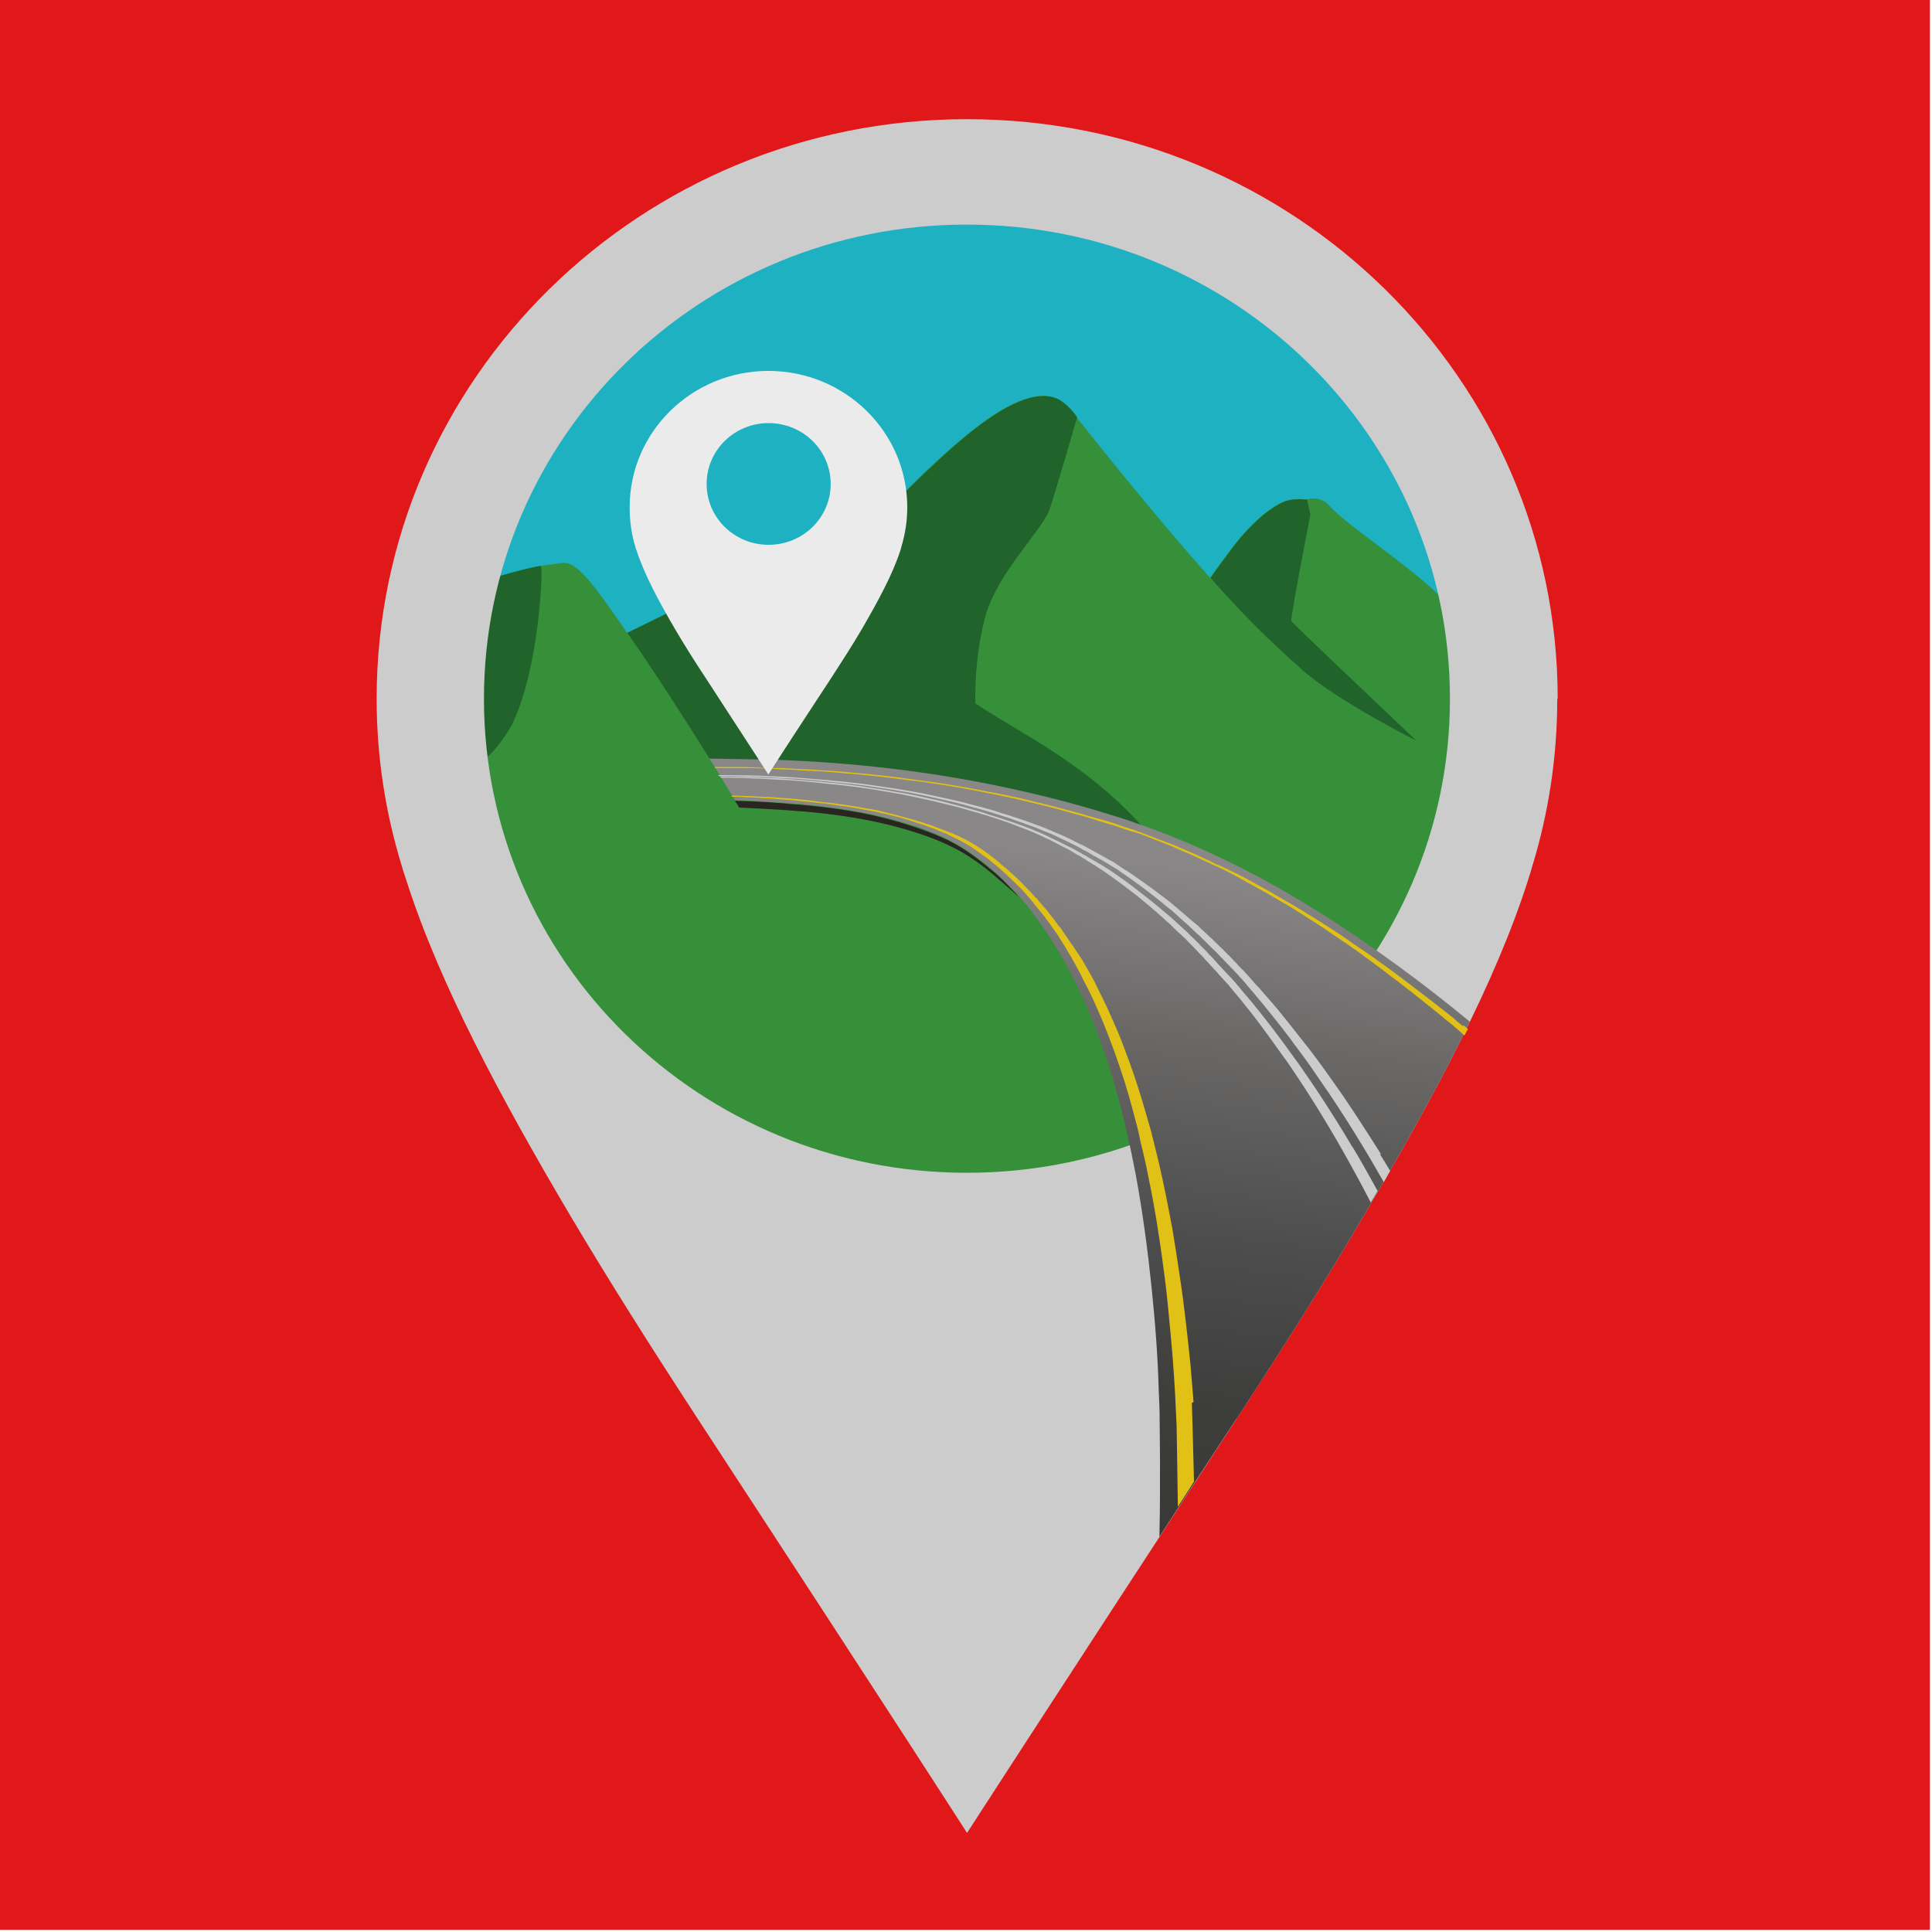<svg version="1.2" xmlns="http://www.w3.org/2000/svg" viewBox="0 0 911 911" width="911" height="911">
	<title>logo_vamos_pt_9b9c29956b_31f0a1c50e-svg</title>
	<defs>
		<linearGradient id="g1" x2="1" gradientUnits="userSpaceOnUse" gradientTransform="matrix(2.509,0,0,4.104,497.463,448.245)">
			<stop offset="0" stop-color="#25211f"/>
			<stop offset=".5" stop-color="#565251"/>
			<stop offset="1" stop-color="#25211f"/>
		</linearGradient>
		<linearGradient id="g2" x2="1" gradientUnits="userSpaceOnUse" gradientTransform="matrix(41.214,-342.139,368.4,44.378,476.809,716.462)">
			<stop offset="0" stop-color="#383837"/>
			<stop offset=".18" stop-color="#3d3d3c"/>
			<stop offset=".41" stop-color="#4e4d4d"/>
			<stop offset=".68" stop-color="#696867"/>
			<stop offset=".92" stop-color="#898787"/>
		</linearGradient>
	</defs>
	<style>
		.s0 { fill: #e0181a } 
		.s1 { fill: #1eb1c1 } 
		.s2 { fill: #36903a } 
		.s3 { fill: #20642b } 
		.s4 { fill: #cccccc } 
		.s5 { fill: url(#g1) } 
		.s6 { fill: #292622 } 
		.s7 { fill: url(#g2) } 
		.s8 { fill: #e2c117 } 
		.s9 { fill: #ecebeb } 
	</style>
	<path id="Layer" class="s0" d="m0 0h910v910h-910z"/>
	<path id="Layer" class="s1" d="m456 557.7c-128.6 0-232.5-102-232.5-228.2 0-126.2 103.9-228.3 232.5-228.3 128.6 0 232.6 102.1 232.6 228.3 0 126.2-104 228.2-232.6 228.2z"/>
	<path id="Layer" class="s2" d="m688.6 329.5c0-14.8-1.4-29.2-4.2-43.3-3-3-5.2-5.1-6-5.7-16.8-16.1-43.4-32.7-51.9-42.4-2.3-2.5-6.2-3.8-10.4-2.6h-0.4c-0.7 0.3-2-0.3-3.8-0.1-5.1 0.2-7.3 1-12.7 4.6-4.1 2.7-11.5 9.4-17.9 17.8-1.5 1.9-4.4 5.9-7.9 10.6-0.9 1.3-1.9 2.7-2.8 4.1-26.9-30.3-55.2-65.9-63-75.8-0.4-1.1-4.4-6.1-8.3-8.3-10.7-5.6-26.3 2.8-42.8 16.1-9.6 7.8-19.6 17.1-29.1 26.6 0.3 2.6-128.8 66-131.7 67.3-13.2-19-22.5-33-29.6-33-2.1 0-9.8 1.3-11.1 1.5-5.4 0.9-12.7 2.8-19.1 4.7-1.9 0.5-3.6 0.9-5.3 1.6-4.6 18.1-7.1 37-7.1 56.3 0 125.8 104.2 228.2 232.5 228.2 128.3 0 232.6-102.3 232.6-228.2z"/>
	<path id="Layer" class="s3" d="m613.2 315.2c17.2 15.3 54.7 34.1 54.7 34.1-25.1-23.9-58.7-55.6-59-56.5-0.5-1.5 9-50.1 9-50.1l-1.6-7.2h-0.3c-0.8 0.3-2.1-0.3-3.9-0.1-5.1 0.2-7.2 1-12.6 4.6-4.2 2.7-11.6 9.4-17.9 17.8-1.9 2.5-6.2 8.3-10.8 14.7 2.4 2.7 4.9 5.5 7.3 8.1 13.7 15.1 27 27.4 35.4 34.7z"/>
	<path id="Layer" class="s3" d="m427.5 231.1c0.3 2.6-128.8 66-131.7 67.3 13.1 18.7 27.6 41.5 38.9 59.5 0.9 0.5 2.7 0.9 5.2 1 0 0 48.8 1.7 68.6 4 22.1 2.7 44.7 6.8 68 11.8 18.5 4 32.9 7.9 52 14.3 1.7 0.6 7.4 1 9.8 0.3-26.5-29.4-57.1-43.5-78.4-57.6-0.2-12.3 0.9-26.1 4.5-40.2 5.5-21.3 27.1-41.3 30.6-51.5 2.6-7.7 12.9-43.2 12.9-43.2-0.5-1.1-4.5-6.1-8.4-8.3-10.6-5.5-26.3 2.8-42.8 16.1-9.5 7.8-19.5 17.2-29.1 26.7z"/>
	<path id="Layer" class="s3" d="m230.7 273.2c-4.6 18.1-7.1 37-7.1 56.3 0 8.9 0.5 17.7 1.5 26.3 1.5 0.3 4.8 0.9 4.8 0.9 2.6-1.5 10.3-11.7 12.4-16.9 12.2-27.2 13.1-68.7 13.1-68.7 0 0 0-3.2-0.3-4.3-5.4 0.9-12.6 2.8-19.1 4.7-1.9 0.4-3.6 0.9-5.3 1.6z"/>
	<path id="Layer" fill-rule="evenodd" class="s4" d="m734.3 329.5c0 27.4-4.1 53.9-11.8 79-0.6 2.1-1.2 4.3-2 6.6-15.5 48.5-44.5 102.5-77.7 158.6-18.1 30.8-38.4 62.7-59.9 95.6-94.6 144.8-126.9 195-126.9 195 0 0-32.2-50.3-126.8-195-21.5-32.9-41.7-64.8-60-95.6-33.2-56.1-62.1-110.1-77.6-158.6-0.7-2.3-1.5-4.4-2.1-6.6-7.7-25-11.9-51.5-11.9-79 0-151 124.6-273.3 278.4-273.3 153.9 0 278.5 122.4 278.5 273.3zm-50.6 0c0-123.6-101.8-223.6-227.8-223.6-125.9 0-227.7 100-227.7 223.6 0 123.6 101.8 223.5 227.7 223.5 126 0 227.8-99.9 227.8-223.5z"/>
	<path id="Layer" class="s5" d="m497.5 446.3c0.8 1.4 1.6 2.8 2.5 4.1-0.9-1.5-1.7-2.7-2.5-4.1z"/>
	<path id="Layer" class="s6" d="m478.5 420.8c-0.6-0.6-1.1-1.2-1.7-1.7q-3-3.4-6.4-6.4c-0.8-0.7-1.6-1.4-2.3-2l-0.9-0.7c-6.2-5.2-12.9-10.2-19.8-13.6-7.7-3.7-15.5-6.4-23-8.6-16.6-5-32.4-7-47.7-8.4h-0.6c-2.6-0.2-5.1-0.4-7.8-0.7-7.4-0.6-14.5-0.9-21.8-1.1l0.3 0.4 0.4 0.6c0.5 0.8 1 1.5 1.3 2.2 7.2 0.3 14.5 0.7 21.9 1.2 2.6 0.2 5.1 0.4 7.7 0.6h0.6c15.3 1.4 31 3.5 47.7 8.3 7.5 2.2 15.3 4.8 23 8.7 6.9 3.4 13.7 8.3 19.9 13.6l0.8 0.7c0.7 0.7 1.6 1.3 2.3 2 2.3 2.1 6.1 5.1 8.2 7.3-1.1-1.3-2-2.4-2.1-2.5z"/>
	<path id="Layer" class="s7" d="m582.9 669.3c21.5-32.9 41.8-64.8 59.9-95.6 18.7-31.6 36-62.4 50.3-91.9q-21.3-17.6-43.7-33.4c-23.3-16.5-47.3-31.1-71.5-42.8-13.3-6.4-26.6-12-39.7-16.6-1.7-0.5-3.5-1.2-5.1-1.8-19.3-6.4-38.1-11.4-56.7-15.4-38.2-8.3-74.7-12.2-109.8-13.5l-8.9-0.2c-7.7-0.2-15.4-0.2-23.2-0.4 0.9 1.3 8.8 14.1 9.8 15.9l0.6 0.9 0.4 0.6 1.3 2.2c7.2 0.3 14.5 0.7 21.9 1.2 2.6 0.2 5.1 0.3 7.7 0.6h0.6c15.3 1.4 31 3.5 47.7 8.3 7.5 2.2 15.3 4.8 23 8.7 6.8 3.4 13.7 8.3 19.9 13.6l0.8 0.7c0.7 0.7 1.6 1.3 2.3 2 2.2 2.1 4.3 4.2 6.4 6.3 0.6 0.6 1.1 1.2 1.7 1.8 0.5 0.3 7.8 8.9 8.2 9.8q4.7 6.2 8.6 12.3c12.3 19 20.2 38.2 26.3 56.5 4.7 13.9 8.1 27.6 11 40.9 1.1 4.7 1.9 9.5 2.9 14.2 3.3 18 5.6 35.4 7.4 52.8 1.7 16.6 3 33.1 3.4 49.2 0.2 4.1 0.4 8.3 0.4 12.4 0 2.6 0.5 30.5-0.1 56 10.9-16.8 22.9-35.2 36.3-55.6z"/>
	<path id="Layer" class="s4" d="m651.1 544.1c-5.8-9.2-11.7-18.4-17.9-27.5-3-4.3-6.1-8.7-9.2-13-3-4.2-6.1-8.3-9.4-12.4l-0.3-0.4c-3-3.9-6.1-7.7-9.2-11.6-3.1-3.9-6.3-7.6-9.7-11.4-0.3-0.4-0.8-0.9-1.2-1.4-0.3-0.5-0.8-0.9-1.3-1.4l-1.3-1.4c0 0-0.8-0.9-1.2-1.4-0.5-0.5-0.8-0.9-1.2-1.4l-1.2-1.3c0 0-0.8-0.9-1.2-1.3-0.3-0.5-0.8-0.9-1.3-1.3-0.8-0.9-1.7-1.7-2.5-2.7-0.8-0.8-1.7-1.7-2.5-2.6-0.8-0.8-1.7-1.7-2.5-2.5-0.9-0.9-1.7-1.8-2.6-2.6q-1.3-1.2-2.6-2.5-0.7-0.7-1.4-1.4c-0.4-0.3-0.7-0.7-1.2-1-0.8-0.9-1.8-1.7-2.6-2.5-0.9-0.8-1.8-1.6-2.6-2.5l-2.8-2.3c-0.9-0.8-1.8-1.5-2.7-2.3-1-0.9-1.8-1.6-2.8-2.4-0.9-0.8-1.8-1.5-2.7-2.3-1.8-1.6-3.7-3.1-5.6-4.5-2-1.5-3.9-2.9-5.8-4.3-1.9-1.4-3.9-2.8-6-4.3-2-1.4-4-2.8-6.2-4.1l-1.5-1c0 0-1.1-0.7-1.6-1.1-0.4-0.3-1-0.7-1.5-1-0.5-0.4-1.1-0.7-1.7-1l-0.8-0.4-0.9-0.5-0.8-0.5-0.8-0.4c0 0-0.6-0.4-0.9-0.5l-0.8-0.5-0.8-0.4-0.9-0.5c-1.1-0.6-2.3-1.3-3.4-1.9-1.2-0.6-2.4-1.3-3.6-1.9-1.2-0.5-2.4-1.1-3.7-1.8-1.2-0.6-2.5-1.2-3.7-1.8-1.3-0.6-2.5-1.2-4-1.8-1.3-0.5-2.6-1.1-4-1.7-1.5-0.6-2.8-1.2-4.2-1.7-1.5-0.5-2.9-1-4.3-1.6-1.5-0.5-2.9-1-4.4-1.5-1.5-0.5-3-1.1-4.5-1.5-1.4-0.5-2.9-1-4.5-1.4-1.6-0.5-3-1-4.5-1.5-3-0.9-6.1-1.7-9.4-2.5-3.1-0.9-6.2-1.7-9.4-2.4-3.1-0.7-6.3-1.4-9.5-2.1-3.2-0.7-6.4-1.3-9.6-1.9-3.2-0.5-6.3-1.1-9.6-1.6-3.1-0.5-6.3-0.9-9.4-1.4-3.1-0.5-6.2-0.8-9.3-1.2-3.1-0.3-6.1-0.7-9.1-0.9-3-0.4-6-0.6-8.9-0.8-2.9-0.3-5.9-0.5-8.8-0.7-2.8-0.3-5.6-0.4-8.4-0.5q-4.2-0.2-8.3-0.4c-2.7 0-5.4-0.2-8-0.2-2.6 0-5.2-0.1-7.9-0.1h-1.2q-1.6 0-3.2 0l0.4 0.5c1.4 0 2.8 0 4.1 0 2.7 0 5.2 0 7.8 0.2 2.6 0 5.3 0.1 8 0.2 2.8 0 5.4 0.3 8.1 0.4 2.8 0.1 5.6 0.3 8.4 0.4 2.9 0.3 5.7 0.4 8.6 0.7 2.9 0.3 5.8 0.5 8.8 0.9 3 0.3 6 0.6 9 0.9 3 0.4 6.1 0.7 9.2 1.2q4.6 0.7 9.3 1.4c3.1 0.5 6.2 1 9.3 1.6 3.1 0.6 6.2 1.2 9.3 1.9q4.7 1.1 9.4 2.1c3.1 0.7 6.2 1.5 9.2 2.4 3.1 0.8 6 1.6 9 2.5 1.6 0.5 3 1 4.5 1.4 1.4 0.5 2.9 1 4.4 1.4 1.4 0.5 2.8 1 4.4 1.6 1.4 0.4 2.9 1 4.3 1.5 1.4 0.5 2.9 1 4.2 1.5 1.4 0.6 2.7 1.1 4 1.7 1.3 0.5 2.7 1 4 1.6 1.3 0.6 2.5 1.2 3.8 1.8q1.8 0.8 3.6 1.7 1.8 0.9 3.6 1.8c1.2 0.6 2.2 1.1 3.4 1.9 1.2 0.5 2.3 1.2 3.4 1.8l0.8 0.5 0.8 0.5 0.9 0.4 0.8 0.5 0.9 0.5 0.8 0.4 0.8 0.5 0.9 0.5c0 0 1 0.7 1.5 0.9 0.5 0.4 1.1 0.7 1.6 1 0.4 0.3 1 0.7 1.5 0.9 0.5 0.3 1.1 0.7 1.6 1 2 1.5 4 2.7 5.9 4.1 2.1 1.5 4 2.9 5.9 4.3 1.9 1.4 3.8 2.9 5.6 4.3 1.9 1.5 3.7 2.9 5.5 4.5 1 0.7 1.8 1.5 2.8 2.2 0.9 0.8 1.7 1.5 2.6 2.3 0.8 0.9 1.8 1.6 2.6 2.4 0.8 0.8 1.8 1.5 2.6 2.3 0.9 0.8 1.7 1.7 2.5 2.4 0.9 0.8 1.7 1.6 2.7 2.4q1.2 1.3 2.5 2.5 1.2 1.2 2.5 2.5c0.7 0.7 1.5 1.5 2.3 2.2l0.2 0.2c0.8 0.8 1.7 1.8 2.5 2.6 0.8 0.8 1.7 1.8 2.5 2.6 0.9 0.8 1.7 1.7 2.5 2.6 0.5 0.4 0.9 0.9 1.2 1.2 0.4 0.5 0.9 1 1.2 1.3l1.2 1.3c0 0 0.8 1 1.2 1.3 0.4 0.5 0.8 0.9 1.2 1.4l1.2 1.4c0 0 0.8 1 1.2 1.4 0.3 0.5 0.8 1 1.2 1.4q4.8 5.7 9.3 11.3c3.1 3.9 6.2 7.8 9.2 11.8 0.8 1.2 1.7 2.4 2.5 3.4 2.2 3 4.4 5.9 6.5 8.9 2.9 4.3 5.9 8.6 8.8 12.8q9 13.4 17.2 27.1c3 4.9 5.8 10 8.7 14.9 1-1.8 2-3.5 3-5.3q-2.3-3.9-4.7-7.7z"/>
	<path id="Layer" class="s4" d="m637.9 541.2c-5.3-9-10.9-17.9-16.8-26.8-2.9-4.3-5.7-8.5-8.7-12.7-1.3-1.9-2.7-3.6-4-5.5-1.6-2.2-3.2-4.5-4.9-6.7-2.9-3.9-5.9-7.8-9-11.7-3-3.8-6.1-7.5-9.2-11.1-0.4-0.5-0.8-1-1.2-1.5-0.4-0.4-0.9-0.9-1.2-1.4l-1.2-1.4c0 0-0.9-0.9-1.2-1.3l-1.2-1.2-1.2-1.3c0 0-0.8-0.9-1.2-1.3-0.4-0.5-0.8-0.8-1.2-1.3-0.8-0.8-1.7-1.8-2.4-2.6-0.8-0.8-1.5-1.8-2.4-2.6-0.8-0.8-1.6-1.6-2.4-2.6q-1.2-1.2-2.5-2.4c-0.2-0.4-0.6-0.6-0.8-1-0.5-0.4-1.1-1-1.6-1.5q-1.2-1.2-2.5-2.4c-0.8-0.9-1.6-1.7-2.5-2.4-0.8-0.8-1.6-1.5-2.5-2.3-0.8-0.8-1.8-1.6-2.6-2.4-0.8-0.8-1.8-1.5-2.6-2.3-0.9-0.7-1.8-1.5-2.7-2.2-0.8-0.7-1.8-1.6-2.7-2.3-1.8-1.5-3.6-2.9-5.5-4.4-1.8-1.4-3.7-2.8-5.6-4.4q-2.9-2.1-5.8-4.2c-1.9-1.4-3.9-2.7-5.9-4.1l-1.6-0.9c0 0-0.9-0.7-1.5-1-0.5-0.3-1-0.7-1.6-0.9-0.5-0.4-1.1-0.7-1.5-0.9l-0.9-0.5-0.8-0.5-0.8-0.4-0.8-0.5-0.8-0.5-0.8-0.5-0.9-0.4-0.8-0.5c-1.1-0.6-2.2-1.3-3.4-1.9-1-0.6-2.2-1.1-3.4-1.7-1.2-0.6-2.3-1.2-3.5-1.8q-1.8-0.9-3.6-1.7c-1.2-0.6-2.5-1.2-3.7-1.8-1.3-0.6-2.5-1.1-3.8-1.6-1.3-0.6-2.6-1.1-4.1-1.7-1.3-0.5-2.7-1-4.1-1.5-1.5-0.5-2.9-1.1-4.3-1.5q-2.2-0.7-4.3-1.4c-1.5-0.5-2.9-1-4.5-1.4-1.4-0.5-2.9-1-4.4-1.5-3-0.8-5.9-1.7-8.9-2.5-3-0.8-6.1-1.6-9.2-2.4-3-0.7-6.1-1.4-9.2-2.1-3.1-0.7-6.2-1.3-9.3-1.9-3.1-0.5-6.3-1-9.4-1.6-3.1-0.5-6.1-0.9-9.2-1.4-2.9-0.5-6-0.8-9-1.2-3-0.3-6-0.7-9-0.9-3-0.4-5.8-0.6-8.7-0.8q-4.3-0.4-8.6-0.7c-2.8-0.3-5.6-0.4-8.4-0.5-2.7-0.1-5.5-0.2-8.1-0.4-2.6 0-5.4-0.2-8-0.2-0.7 0-1.4 0-2 0-1.9 0-3.9 0-5.8-0.1h-0.4l0.3 0.5h0.4c2.1 0 4.4 0 6.7 0.1h1c2.7 0 5.3 0.2 7.9 0.3 2.7 0 5.4 0.3 8.1 0.4 2.8 0.1 5.5 0.3 8.3 0.4 2.9 0.3 5.6 0.4 8.5 0.7 2.8 0.3 5.7 0.5 8.6 0.9 2.8 0.3 5.8 0.6 8.8 0.9 3 0.4 6 0.7 9 1.2 3 0.4 6.1 0.9 9 1.4 3 0.5 6.1 1 9.1 1.6 3.1 0.6 6.1 1.2 9.1 1.9 3 0.7 6.1 1.3 9.1 2.1 3 0.7 6 1.5 8.9 2.2 3 0.9 5.9 1.7 8.8 2.5 1.4 0.5 2.8 0.9 4.3 1.3q2.1 0.7 4.3 1.4c1.4 0.5 2.8 0.9 4.1 1.4 1.5 0.5 2.8 0.9 4.2 1.5 1.3 0.5 2.8 1.1 4.1 1.6 1.3 0.4 2.6 1 3.9 1.5 1.3 0.6 2.5 1 3.7 1.6 1.2 0.6 2.4 1.1 3.6 1.7 1.2 0.5 2.4 1.1 3.5 1.7 1.2 0.6 2.2 1.2 3.4 1.8 1.1 0.6 2.3 1.1 3.4 1.7 1.1 0.6 2.1 1.2 3.2 1.9l0.8 0.5 0.9 0.4 0.8 0.5 0.8 0.5 0.8 0.5 0.7 0.4 0.7 0.5 0.7 0.5c0 0 1.1 0.5 1.6 0.9 0.4 0.4 0.9 0.6 1.5 0.9l1.5 1c0 0 0.9 0.7 1.4 0.9 2 1.3 3.9 2.7 5.7 4 1.9 1.4 3.8 2.7 5.6 4.1 1.8 1.4 3.7 2.8 5.5 4.2 1.8 1.4 3.6 3 5.3 4.4 0.8 0.7 1.8 1.5 2.6 2.2 0.9 0.7 1.7 1.5 2.5 2.2 0.9 0.7 1.7 1.5 2.5 2.2 0.9 0.9 1.7 1.6 2.7 2.4 0.8 0.8 1.6 1.5 2.3 2.3 0.9 0.9 1.7 1.6 2.6 2.4 0.6 0.4 1 1 1.6 1.5 0.3 0.2 0.6 0.6 0.9 0.8 0.8 0.8 1.6 1.7 2.4 2.5 0.8 0.8 1.6 1.6 2.3 2.4 0.9 0.9 1.6 1.7 2.4 2.5 0.9 0.8 1.6 1.6 2.4 2.6 0.9 0.8 1.6 1.7 2.4 2.6 0.4 0.4 0.8 0.8 1.2 1.3 0.4 0.4 0.7 0.8 1.2 1.2l1.1 1.3c0 0 0.7 0.9 1.2 1.3 0.3 0.5 0.7 0.8 1.2 1.3 0.3 0.5 0.8 0.9 1.2 1.3 0.3 0.5 0.8 0.9 1.2 1.3 0.3 0.5 0.7 0.9 1 1.3 3.1 3.6 6 7.2 9 11 3 3.7 5.8 7.6 8.7 11.5 2.5 3.4 4.9 6.9 7.4 10.3 0.4 0.6 0.8 1.1 1.2 1.6 2.9 4.1 5.6 8.4 8.4 12.5q8.4 13 16.1 26.3 8.1 14.1 15.4 28.2v0.2c1.2-1.9 2.3-3.7 3.3-5.5-3.8-6.9-7.7-13.9-11.9-20.9z"/>
	<path id="Layer" class="s8" d="m562.8 661.1c-0.5-5.5-0.9-11.6-1.5-18-0.6-6.4-1.4-13.2-2.2-20.2-0.8-6.9-1.7-14.2-2.9-21.7-1-7.2-2.2-14.7-3.5-22.4-1.4-7.3-2.8-14.8-4.5-22.6-1.4-6.6-3-13.2-4.7-19.9-0.3-0.8-0.4-1.7-0.6-2.4-2-7.1-4.1-14.4-6.4-21.6-2.2-7-4.8-13.9-7.4-20.8-1.3-3.3-2.7-6.7-4.2-10-1.4-3.2-2.8-6.4-4.4-9.6-1.5-3.1-3.1-6.2-4.6-9.4-1.6-3-3.3-5.9-5.1-9-0.2-0.3-0.4-0.7-0.5-1q-0.4-0.6-0.8-1.1-0.3-0.5-0.7-1-0.3-0.6-0.7-1.1-0.4-0.5-0.7-1.1l-0.7-1c0 0-0.5-0.7-0.7-1.1q-0.4-0.5-0.8-1-0.7-1.1-1.4-2.1-0.7-1.1-1.4-2.1-0.8-1.1-1.5-2.1c-0.4-0.8-0.9-1.5-1.5-2-0.5-0.7-1-1.3-1.5-2-0.4-0.7-0.9-1.3-1.5-2-0.5-0.6-0.8-1.1-1.3-1.7l-0.3-0.3c-0.4-0.7-1-1.3-1.5-2-0.6-0.6-1.1-1.3-1.7-1.9-0.5-0.6-1.1-1.3-1.7-1.9l-0.4-0.6c0 0-0.7-0.9-1.2-1.2-0.6-0.6-1.1-1.2-1.7-1.9-1.1-1.2-2.3-2.5-3.5-3.6-0.9-1.1-2-2-3.1-3.1l-0.4-0.5-0.3-0.2c-1.1-1.1-2.3-2.1-3.5-3.2-1.1-1-2.5-2.2-3.8-3.2-0.3-0.3-0.6-0.5-0.9-0.9-0.4-0.2-0.6-0.4-1-0.8-0.3-0.2-0.6-0.5-0.9-0.8-0.4-0.2-0.8-0.5-1-0.7l-0.5-0.4-0.5-0.3-0.4-0.4-0.5-0.3-0.5-0.4-0.5-0.3-0.4-0.4-0.5-0.3c-0.7-0.5-1.3-1-2-1.4-0.8-0.5-1.5-1-2.1-1.3-0.7-0.5-1.4-0.8-2.1-1.3-0.7-0.4-1.5-0.8-2.1-1.2l-0.4-0.2-0.5-0.3-0.5-0.2-0.5-0.2h-0.2l-0.2-0.3h-0.3l-0.2-0.2-1-0.5-0.9-0.4-1-0.4-0.5-0.2-0.4-0.3-0.5-0.2-0.7-0.2c-1-0.4-1.8-0.7-2.8-1.1-0.9-0.3-1.8-0.7-2.7-1-1-0.4-1.8-0.7-2.8-1.1-0.9-0.3-1.8-0.7-2.7-0.9-1.8-0.6-3.7-1.3-5.6-1.8q-1.3-0.3-2.6-0.7c-1-0.3-2.1-0.6-3.2-0.9-1.9-0.5-3.8-1.1-5.8-1.5-1.9-0.5-4-1-6-1.5-2-0.4-4.1-0.8-6.1-1.1-2-0.4-4.2-0.7-6.3-1.1-2.2-0.3-4.3-0.7-6.5-0.9-2.1-0.4-4.4-0.6-6.7-0.8-2.2-0.3-4.5-0.5-6.8-0.9-2.2-0.2-4.6-0.4-6.9-0.7-2.3-0.2-4.7-0.3-7.1-0.5h-0.2c-1.9-0.2-3.8-0.3-5.8-0.4q-0.6 0-1.1 0-3.6-0.2-7.2-0.4c-2.4 0-4.8-0.2-7.2-0.2h-1.4l0.4 0.5h1.3c2.4 0 4.8 0.2 7 0.3 2.4 0 4.8 0.3 7.1 0.4 1.2 0 2.3 0.1 3.4 0.2 1.2 0 2.4 0.1 3.6 0.3 0.5 0 1.1 0 1.6 0.1 1.8 0.1 3.6 0.2 5.4 0.4 2.2 0.3 4.6 0.5 6.8 0.7 2.2 0.3 4.5 0.5 6.7 0.7 2.2 0.3 4.4 0.6 6.5 0.9 2.2 0.3 4.3 0.6 6.4 0.9 2 0.4 4.1 0.7 6 1.1 2.1 0.3 4 0.8 6 1.1 1.9 0.5 3.8 0.9 5.8 1.3 1.9 0.5 3.8 1 5.6 1.4 1.9 0.5 3.7 1.1 5.5 1.7q2.6 0.9 5.3 1.7c1 0.4 1.8 0.6 2.7 1 0.9 0.3 1.8 0.7 2.6 0.9 0.8 0.4 1.8 0.7 2.6 1.1q1.3 0.5 2.5 1h0.1l0.8 0.4 0.4 0.2 0.4 0.2 0.5 0.3 0.8 0.3 1 0.5 0.9 0.5h0.3l0.2 0.2h0.2l0.3 0.2 0.5 0.3 0.4 0.2 0.5 0.2 0.5 0.3c0.7 0.3 1.3 0.8 2 1.1 0.7 0.4 1.3 0.9 2.1 1.3 0.7 0.5 1.3 0.8 2 1.3 0.7 0.5 1.3 1 2 1.4l0.5 0.4 0.5 0.3 0.4 0.4 0.5 0.3 0.5 0.4 0.5 0.3 0.5 0.4 0.4 0.3c0 0 0.8 0.5 1 0.7 0.4 0.3 0.6 0.5 0.9 0.7l1 0.9 1 0.8c1.3 1 2.5 2.1 3.7 3.2 0.7 0.7 1.4 1.2 2.1 1.9q0.4 0.4 0.7 0.7c0.3 0.3 0.5 0.5 0.7 0.6 1.2 1.2 2.3 2.3 3.5 3.4 1.2 1.2 2.3 2.4 3.4 3.5 0.4 0.6 0.9 1.1 1.4 1.7l0.2 0.2c0.6 0.6 1.1 1.2 1.6 1.9 0.5 0.6 1.1 1.3 1.5 1.9 0.5 0.6 1.1 1.3 1.6 1.9 0.3 0.4 0.8 1 1.2 1.5l0.3 0.3c0.5 0.7 1 1.3 1.6 2 0.5 0.7 0.9 1.3 1.4 2 0.5 0.7 1 1.3 1.5 2 0.4 0.7 0.9 1.3 1.4 2 0.5 0.7 0.9 1.4 1.4 2 0.5 0.6 1 1.4 1.3 2.1l1.4 2.1c0 0 0.4 0.7 0.7 1.1 0.2 0.3 0.4 0.7 0.6 1 0.2 0.4 0.4 0.7 0.6 1.1 0.2 0.3 0.4 0.7 0.6 1 0.2 0.4 0.4 0.7 0.6 1.1l0.7 1c0 0 0.5 0.7 0.6 1.1 0.2 0.3 0.4 0.7 0.6 1.1 1.6 2.9 3.3 5.8 4.7 8.9 1.6 3 3.2 6.1 4.6 9.2 1.4 3.2 2.9 6.4 4.2 9.5 1.4 3.3 2.6 6.6 3.9 9.9 2.6 6.8 4.9 13.6 7.1 20.5 2.2 7.1 4.1 14.3 5.9 21.3 0.5 2 0.9 4 1.3 6.1 1.4 5.4 2.6 10.7 3.6 16 1.6 7.5 2.9 14.8 4.1 22.1 1.2 7.5 2.3 14.9 3.2 22 1 7.4 1.8 14.5 2.4 21.3 0.7 7 1.3 13.6 1.8 19.8 0.5 6.3 0.9 12.3 1.2 17.7 0.2 5.4 0.5 10.3 0.7 14.6 0 0.9 0.4 21.1 0.6 38.5 2.5-3.9 5.1-7.8 7.6-11.9-0.4-16.7-0.9-34.7-1-37.1z"/>
	<path id="Layer" class="s8" d="m689.7 483.8q-1.1-0.9-2.2-1.8c-0.7-0.6-1.4-1.2-2-1.8-0.7-0.5-1.3-1.1-2-1.6-0.8-0.6-1.4-1.2-2.1-1.6-0.7-0.6-1.4-1.2-2.1-1.7-1.5-1.1-2.9-2.2-4.2-3.3-1.4-1-2.8-2.2-4.2-3.2-1.4-1.1-2.7-2.1-4.2-3.2-1.4-1.1-2.7-2.1-4.2-3.2-1.3-1-2.7-2.1-4.1-3.1-1.5-1.1-2.8-2.1-4.2-3.1-1.4-1-2.8-2-4.2-3q-1.2-0.9-2.5-1.8l-1.7-1.2c-1.4-0.9-2.8-2-4.3-2.9-1.4-0.9-2.8-2-4.2-2.9-1.4-1-2.8-1.9-4.3-3q-2.1-1.4-4.3-2.8c-2.8-1.8-5.7-3.7-8.6-5.5-2.8-1.7-5.8-3.6-8.8-5.4q-4.5-2.6-9-5.2c-2.9-1.8-6-3.4-9.2-5.2-0.8-0.5-1.5-0.8-2.3-1.3-0.9-0.5-1.6-0.8-2.4-1.3-0.9-0.5-1.6-0.8-2.4-1.3-0.9-0.4-1.7-0.8-2.5-1.3l-1.2-0.5-1.2-0.6-1.2-0.6c0 0-0.8-0.4-1.2-0.6-0.5-0.2-0.8-0.4-1.3-0.6-0.5-0.2-0.9-0.5-1.3-0.6-0.5-0.2-0.9-0.4-1.3-0.6l-1.4-0.5c-1.6-0.9-3.3-1.7-5.1-2.5q-2.7-1.2-5.4-2.5c-1.8-0.8-3.7-1.6-5.6-2.4-1.9-0.9-3.8-1.7-5.7-2.4l-1.6-0.6c0 0-1-0.3-1.5-0.6l-1.6-0.5-1.5-0.6-0.7-0.3-0.9-0.3-0.8-0.4-0.7-0.2-3.4-1.3-0.8-0.3-0.9-0.4-0.8-0.2-0.8-0.4-3.6-1.1-1.8-0.6-1.8-0.6c0 0-1.2-0.4-1.7-0.6-0.6-0.2-1-0.4-1.5-0.5-2.1-0.7-4.2-1.3-6.4-1.9-2.1-0.5-4.1-1.2-6.3-1.8q-3.2-0.9-6.4-1.8-3.3-0.9-6.5-1.7c-2.1-0.6-4.3-1.2-6.5-1.7-2.2-0.6-4.5-1-6.6-1.6-2.2-0.5-4.4-1.1-6.6-1.6-2.1-0.4-4.4-0.9-6.6-1.4-2.1-0.4-4.4-0.9-6.5-1.2-2.2-0.5-4.4-0.9-6.6-1.3-2.1-0.4-4.3-0.9-6.6-1.2q-3.2-0.5-6.4-1.1c-4.3-0.7-8.5-1.3-12.7-1.8-4.2-0.6-8.2-1.1-12.3-1.7-3.9-0.4-7.9-0.9-11.7-1.3-3.8-0.3-7.5-0.7-11.2-1-3.6-0.4-7.2-0.6-10.6-0.8-3.5-0.3-6.9-0.5-10.2-0.6-3.2-0.1-6.5-0.4-9.7-0.5-1.4 0-2.7 0-4.2-0.1h-5c-3-0.3-5.8-0.3-8.7-0.4-2.9 0-5.6 0-8.4 0-1.7 0-3.5 0-5.5 0l0.3 0.5c1.8 0 3.5 0 5.2 0 2.8 0 5.5 0 8.4 0 2.9 0 5.7 0 8.7 0.2h4.3c1.7 0.3 3.3 0.3 4.9 0.4 3.1 0.1 6.4 0.2 9.6 0.5 3.2 0.1 6.5 0.3 10 0.5 3.5 0.3 6.9 0.5 10.5 0.9 3.6 0.3 7.3 0.5 11.1 1 3.9 0.4 7.7 0.8 11.6 1.3 4 0.5 8 1.1 12.1 1.5 4.2 0.6 8.3 1.2 12.5 1.9 4.3 0.7 8.6 1.4 12.8 2.2 4.3 0.9 8.7 1.7 13 2.6 4.4 0.9 8.7 1.9 13 2.9q6.7 1.6 12.9 3.2c2.2 0.6 4.3 1.2 6.4 1.8 2.1 0.6 4.2 1.1 6.3 1.7 2.2 0.6 4.2 1.2 6.2 1.9 2 0.6 4.2 1.3 6.2 1.9 0.5 0.1 1 0.3 1.6 0.4 0.6 0.2 1.1 0.4 1.7 0.6l1.7 0.6 1.8 0.6 3.6 1.2 0.9 0.2 0.8 0.2 0.8 0.3 0.9 0.2 3.2 1.2 0.8 0.3 0.9 0.4 0.8 0.3 0.7 0.3 0.9 0.3 0.6 0.3 1.4 0.5c0 0 0.9 0.4 1.5 0.6l1.6 0.6c1.9 0.8 3.8 1.5 5.6 2.4 1.9 0.8 3.7 1.6 5.5 2.3 1.8 0.8 3.6 1.7 5.3 2.4 1.6 0.8 3.4 1.6 5 2.3l1.2 0.6 1.3 0.6c0 0 0.8 0.3 1.3 0.6 0.5 0.2 0.8 0.3 1.2 0.5l1.2 0.6 1.2 0.6 1.2 0.6 1.2 0.6c0.8 0.5 1.6 0.8 2.4 1.3 0.8 0.4 1.5 0.8 2.3 1.3 0.8 0.4 1.6 0.8 2.3 1.3 0.7 0.4 1.6 0.8 2.3 1.2 3.1 1.7 6.1 3.4 9.1 5.1 2.9 1.7 5.9 3.5 8.8 5.1 2.9 1.8 5.7 3.6 8.6 5.4 2.9 1.9 5.7 3.7 8.5 5.5 1.4 1 2.8 1.9 4.2 2.9 1.4 0.9 2.7 1.8 4.1 2.8 1.5 0.9 2.8 1.8 4.2 2.9 1.5 0.9 2.8 2 4.2 2.9 1.3 1 2.6 2 4.1 3 0.3 0.3 0.8 0.6 1.2 0.9q1.4 1.1 2.8 2.1c1.5 1.1 2.8 2 4.1 3.1 1.3 1 2.7 2.1 4 3 1.5 1.1 2.8 2.1 4.1 3.2 1.3 1 2.8 2.1 4.1 3.1 1.3 1.1 2.6 2.2 4 3.2 1.3 1.1 2.8 2.2 4.1 3.3 0.7 0.6 1.4 1 2 1.6 0.7 0.6 1.3 1.1 2.1 1.7 0.7 0.6 1.3 1 2 1.6 0.7 0.6 1.3 1.2 2 1.7 0.7 0.5 1.3 1.1 2 1.6 0.8 0.6 1.5 1.2 2.1 1.8 0.7 0.5 1.4 1.1 2 1.7 0.7 0.6 1.3 1.2 2 1.8l0.5 0.3c0.5-1 1-2 1.6-3l-1.9-1.6z"/>
	<path id="Layer" fill-rule="evenodd" class="s9" d="m362.4 174.9q-0.1 0-0.1 0-0.1 0-0.2 0zm-0.1 0c36.2 0 65.5 28.8 65.5 64.3 0 6.5-1 12.8-2.8 18.7-0.1 0.4-0.2 1-0.4 1.5-3.7 11.5-10.6 24.1-18.3 37.4-4.3 7.3-9.1 14.8-14.1 22.5-22.4 34.1-29.9 45.9-29.9 45.9 0 0-7.6-11.8-29.8-45.9-5.1-7.7-9.8-15.2-14.1-22.5-7.8-13.3-14.6-26-18.3-37.4-0.3-0.5-0.4-1.1-0.5-1.5-1.8-5.9-2.7-12.2-2.7-18.7 0-35.5 29.3-64.3 65.4-64.3zm29.4 53.3c0-15.9-13.1-28.7-29.3-28.7-16.1 0-29.2 12.8-29.2 28.7 0 15.9 13.1 28.7 29.2 28.7 16.2 0 29.3-12.8 29.3-28.7z"/>
</svg>
